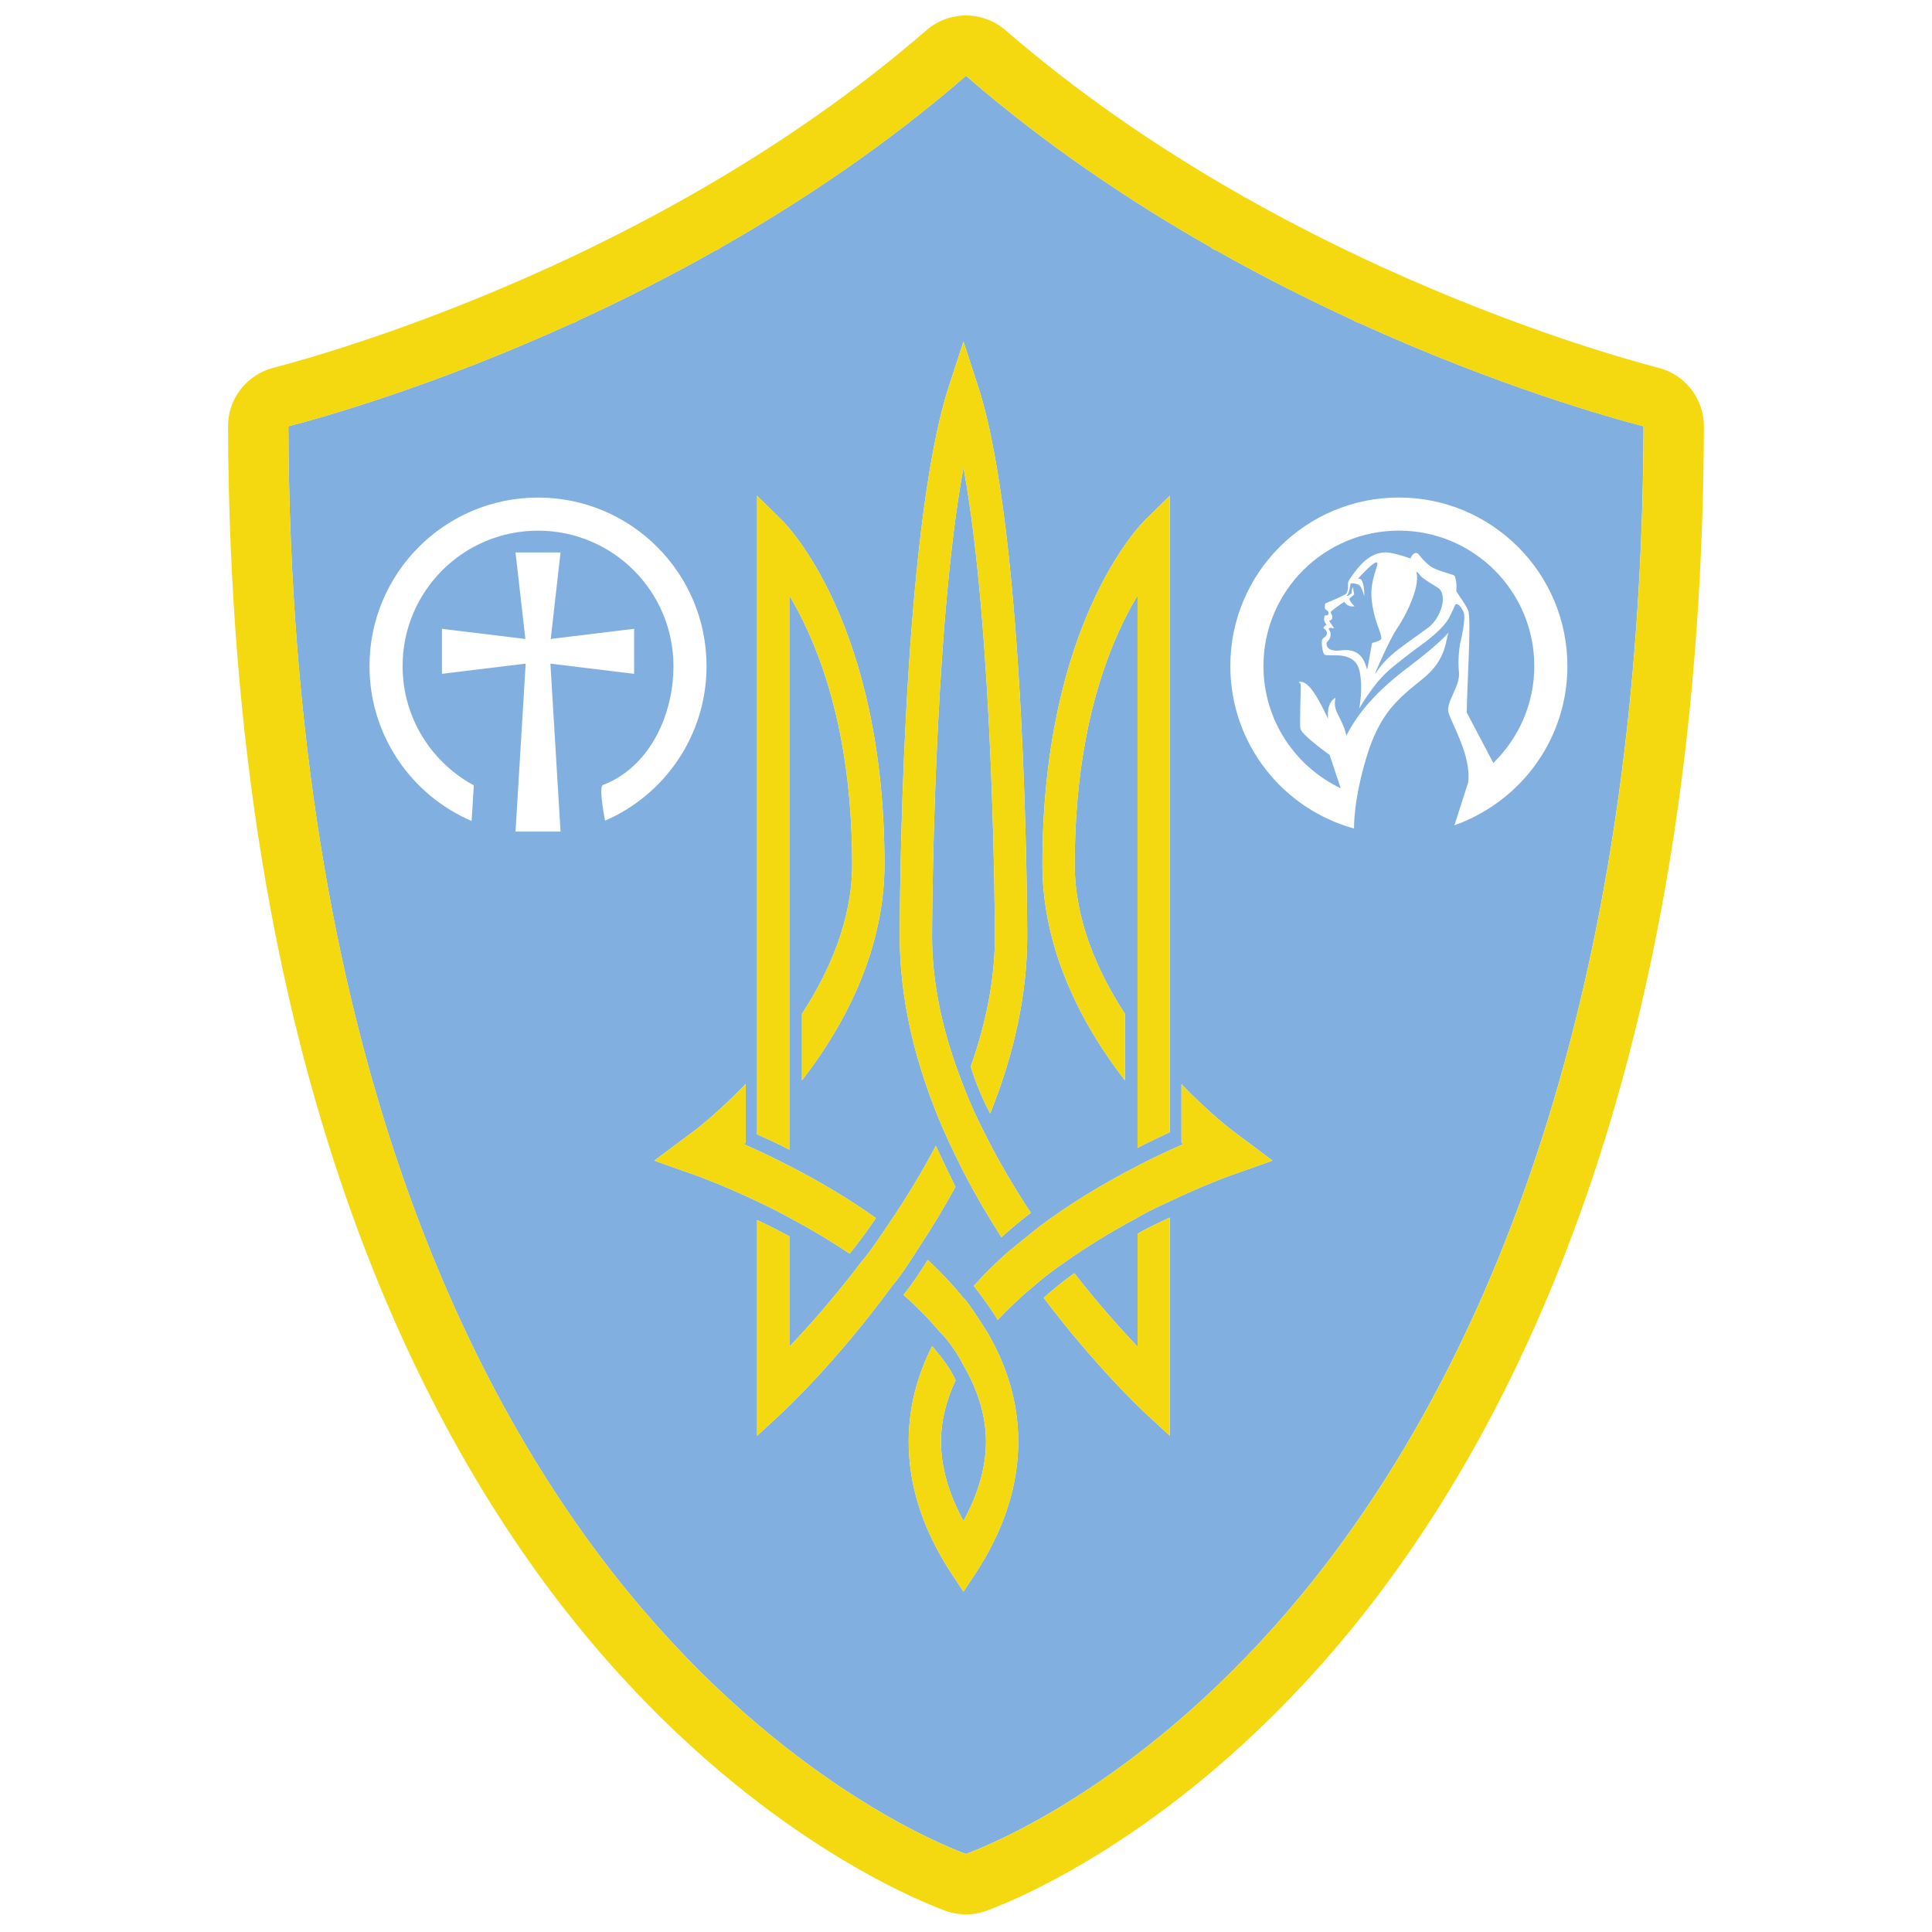 <svg xmlns="http://www.w3.org/2000/svg" id="Layer_1" data-name="Layer 1" viewBox="0 0 512 512"><g><path d="M366.09,169.1c-.22-2.12-1.84-4.19-2.55-9.82-.71-5.63,2.12-9.85,1.36-10.22-.75-.37-4.15,3.33-4.98,4.26,0,0-.02,0-.02.02.35.01.66.06.8.24,1.01,1.31.84,4.44.84,4.44,0,0-.6-2.59-1.49-3.05-.8-.41-1.71-.4-2.13-.36-.13.78-.32,2.13-.75,2.94-.05.08-.14.18-.28.29.12.07.21.1.29.07.31-.11.96-.64.96-.64,0,0,.08-1.22.39-1.64l.35,1.92s-1.22.96-1.28,1.16c-.05.19.28.75.7,1.25.43.5.65.69.65.69,0,0-1.34.35-2.3-.68-.31-.33-.25-.16-.38-.5-1.51.92-3.42,2.47-3.42,2.47,0,0-.32.35-.09.69.23.33.4.49.28,1.16-.11.66-.83.7-.83.7l1.35,2.01s-.3.08-1.02-.18c.11.09.02.05-.02.01-.27.12-.44.37-.41.46.04.11.62.48.5,1.61-.11,1.13-.75,1.37-.95,1.78-.18.35-.15.6.04,1.13.27.77,1.56,1.34,3.67,1.05,5.67-.79,6.45,3.7,6.93,5.08.05.16,1.31-7.06,1.31-7.06,0,0,2.58-.52,2.49-1.28Z" fill="#81b0e0" stroke-width="0"></path><path d="M376.35,152.46c-.57-.78-.87-.89-.98-.92-.11-.04.67,1.53-.45,5.3-1.13,3.78-3.23,7.59-4.92,10.08-1.69,2.48-5.95,12.08-5.57,11.67.38-.4,1.19-2.21,4.24-4.93,2.5-2.23,6.04-4.54,9.82-7.33,3.39-2.51,5.37-8.84,2.51-10.61-1.97-1.22-4.09-2.48-4.65-3.25Z" fill="#81b0e0" stroke-width="0"></path><path d="M360.21,85.6c-.54-.1-1.02-.34-1.43-.66-11.6-5.33-23.88-11.49-36.41-18.56-.54-.15-1.04-.43-1.47-.83-21.64-12.32-44-27.33-64.9-45.46h-.01s0,0,0,0c-20.89,18.12-43.25,33.14-64.9,45.46-.43.41-.93.68-1.47.83-12.53,7.07-24.81,13.23-36.41,18.56-.42.32-.9.55-1.44.66-36.78,16.76-66.48,25.07-75.35,27.37.53,165.46,49.37,259.53,90.39,309.37,40.8,49.58,82.08,66.36,89.17,68.98,7.1-2.62,48.39-19.4,89.18-68.98,41.02-49.85,89.86-143.91,90.39-309.37-8.87-2.31-38.57-10.62-75.35-27.37ZM303.42,137.86l6.6-6.49v168.67c-6.65,3.08-8.56,4.17-8.56,4.17v-146.39c-1.59,2.63-3.32,5.86-5.05,9.69-7.7,17.15-11.6,37.88-11.6,61.6,0,14.73,6.04,28.42,13.3,39.55v17.63c-14.33-18.5-21.86-38.13-21.86-57.18,0-63.85,26.05-90.16,27.16-91.24ZM251.49,102.29l3.84-11.76,3.84,11.76c12.79,39.2,13.04,141.54,13.05,145.88,0,14.96-3.3,30.71-9.81,46.92-2.86-5.4-4.48-10.21-5.15-12.43,4.25-12.07,6.4-23.63,6.4-34.49,0-.89-.19-80.27-8.33-124.27-8.14,44.01-8.33,123.38-8.33,124.29,0,12.38,2.79,25.67,8.33,39.61,0,0,2.1,5.7,5.22,11.74,3.55,7.21,7.78,14.53,12.64,21.89-3.4,2.46-7.15,5.86-7.8,6.46-3.68-5.74-7.02-11.48-9.97-17.18-3.33-6.57-5.33-11.17-5.33-11.17-7.74-17.78-11.65-35.04-11.65-51.37,0-4.34.25-106.69,13.05-145.88ZM200.63,299.83v-168.45l6.6,6.49c1.11,1.09,27.16,27.4,27.16,91.24,0,19.04-7.54,38.68-21.86,57.19v-17.63c7.26-11.14,13.3-24.82,13.3-39.56,0-23.72-3.9-44.45-11.61-61.59-1.72-3.84-3.45-7.07-5.04-9.7v146.85c-2.43-1.33-7.22-3.47-8.56-4.06v-.77ZM136.62,220.38l2.69-44.51-22.19,2.7v-11.93l22.11,2.69-2.61-22.92h11.93l-2.6,22.92,22.1-2.69v11.93l-22.19-2.7,2.69,44.51h-11.93ZM160.35,217.5s-1.81-9.01-.57-9.48c11.89-4.45,18.69-17.91,18.69-31.5,0-19.82-16.07-35.89-35.89-35.89s-35.89,16.07-35.89,35.89c0,13.67,7.64,25.54,18.88,31.6l-.59,9.45c-15.92-6.83-27.06-22.64-27.06-41.05,0-24.67,20-44.66,44.66-44.66s44.66,20,44.66,44.66c0,18.35-11.07,34.11-26.89,40.97ZM173.41,307.56l10.7-7.98c.07-.05,6.09-4.58,13.5-12.31v15.51c-.15.15-.31.3-.46.44,1.09.49,2.25,1.01,3.48,1.57,0,0,2.03.87,8.56,4.18,8.4,4.32,16.08,8.95,22.94,13.82-1.45,2.13-4.42,6.39-6.98,9.43-4.92-3.31-10.25-6.5-15.96-9.54-4.7-2.58-8.56-4.32-8.56-4.32-9.07-4.32-15.53-6.63-15.61-6.66l-11.62-4.13ZM207.15,374.48l-6.52,6.03v-57.19s3.86,1.73,8.56,4.32v29.25c4.82-5.07,11.78-12.84,19.11-22.52,2.53-2.87,6.8-9.42,6.8-9.42,4.9-7.14,9.21-14.27,12.9-21.3,1.35,2.89,3.76,7.99,5.2,10.87-3.02,5.53-6.38,11.11-10.08,16.67,0,0-4.06,6.56-6.6,9.46-14.88,20.33-28.75,33.27-29.36,33.83ZM258.35,417.23l-3.02,4.57-3.03-4.57c-7.77-11.76-11.63-23.8-11.49-35.81.1-8.47,2.19-16.74,6.22-24.7,1.43,1.82,4.45,5.1,6.21,9.08-2.51,5.32-3.8,10.62-3.87,15.86-.08,6.82,1.92,14.01,5.96,21.41,4.04-7.4,6.04-14.58,5.96-21.41-.09-6.54-2.08-13.2-5.96-19.84-2.87-5.7-6.26-8.84-6.26-8.84-2.77-3.31-6-6.6-9.65-9.83,2.38-2.76,5.95-8.47,6.44-9.25,3.5,3.27,6.64,6.59,9.37,9.97,0,0,.49-.17,6.36,9.11,5.36,9.1,8.14,18.65,8.25,28.44.15,12.01-3.72,24.05-11.49,35.81ZM310.02,380.51l-6.51-6.03c-.58-.53-13-12.11-26.91-30.53,1.04-.95,4.28-3.85,8.12-6.52,6.45,8.26,12.46,14.94,16.75,19.46v-29.9s1.42-1.06,8.56-4.32v57.84ZM325.63,311.69c-.07.02-6.53,2.34-15.6,6.66-7.15,3.25-8.56,4.32-8.56,4.32-6.95,3.71-13.34,7.62-19.1,11.7-4.89,3.33-8.22,6.28-8.22,6.28-3.62,3-6.88,6.06-9.75,9.15-1.96-3.31-4.83-7.09-6.34-9.02,2.82-3.18,6-6.31,9.5-9.37l8.01-6.45c7.58-5.67,16.27-11.03,25.9-15.98,0,0,1.9-1.09,8.56-4.18,1.22-.57,2.38-1.09,3.48-1.57-.14-.13-.27-.27-.41-.4v-15.5c7.39,7.69,13.38,12.19,13.45,12.25l10.68,7.99-11.6,4.12ZM391.42,216.09h0s-.01.01-.02.01c-1.91,1-3.89,1.87-5.95,2.6-.12.05-.09-.1.1-.33l3.52-11c.94-6.82-4.34-15.61-5.18-18.44-.85-2.83,3.14-7,2.75-10.78-.4-3.78.29-7.55.29-7.55,0,0,1.74-6.77.9-8.5-.85-1.72-1.58-2.23-2.14-1.89-.09.05-1.17,2.91-2.26,4.45-1.37,1.94-3.76,3.98-5.51,5.33h.01s-.04.02-.11.07c-1.15.89-1.99,1.47-2.03,1.49-2.37,1.76-6.14,4.62-8.21,6.53-3.98,3.69-7.36,9.68-7.36,9.68,0,0,1.02-5.13.15-9.59-1.17-6.04-7.65-4.01-9.32-4.66-.5-.19-1.02-3.36-.63-4.07.27-.49,1.24-.76,1.22-1.64-.02-.87-.86-1.27-.9-1.33-.04-.05.04-.33.38-.61.16-.13.32-.22.44-.27-.3-.36-.53-.77-.61-1.13-.15-.66.15-1.37.15-1.37,0,0,.79.14.94-.37.24-.79-.64-1.03-.83-1.3-.19-.26-.17-1.45.12-1.56,2.33-.88,5.23-2.35,5.25-2.37.94-.78.58-2.57.66-3.13.07-.55,2.46-3.83,3.92-5.24,1.47-1.41,3.98-3.15,7.13-2.63,2.09.34,4.28,1.08,5.52,1.53.05-.36,1-2.13,2.03-1.24.24.21,1.95,2.71,4.09,3.78,2.14,1.08,5.26,1.67,5.52,2,.26.33.67,2,.49,4.04-.03.3,2.56,3.61,3.17,5.26.85,2.27-.39,21.21-.4,26.97l7.04,13.37c6.68-6.52,10.86-15.61,10.86-25.69,0-19.82-16.07-35.89-35.89-35.89s-35.89,16.07-35.89,35.89c0,14.3,8.37,26.62,20.47,32.39l-2.94-8.85s-7.21-5.11-7.71-6.88c-.32-1.11.16-11.19.05-11.8-.29-.43-.47-.63-.47-.63,0,0,1.58-.77,3.95,2.77,1.54,2.29,2.96,5.21,3.77,7.02-.07-.79-.12-2.25.28-3.45.57-1.75,1.71-2.13,1.71-2.13,0,0-.47,1.31.05,3.02.47,1.58,2.4,4.29,2.79,7.04,3.27-6.51,8.58-12.25,16.3-18.09,9.04-6.83,10.81-9.33,10.81-9.33-.85,2.17-.47,7.19-6.9,12.35-6.42,5.16-11.33,8.97-14.88,20.81-3.55,11.82-3.27,18.82-3.27,18.82-18.9-5.2-32.79-22.5-32.79-43.06,0-24.67,20-44.66,44.66-44.66s44.67,20,44.67,44.66c0,17.19-9.73,32.11-23.97,39.56Z" fill="#81b0e0" stroke-width="0"></path></g><g><path d="M303.42,137.86l6.6-6.49v168.67c-6.65,3.08-8.56,4.17-8.56,4.17v-146.39c-1.59,2.63-3.32,5.86-5.05,9.69-7.7,17.15-11.6,37.88-11.6,61.6,0,14.73,6.04,28.42,13.3,39.55v17.63c-14.33-18.5-21.86-38.13-21.86-57.18,0-63.85,26.05-90.16,27.16-91.24Z" fill="#f5d910" stroke-width="0"></path><path d="M251.49,102.29l3.84-11.76,3.84,11.76c12.79,39.2,13.04,141.54,13.05,145.88,0,14.96-3.3,30.71-9.81,46.92-2.86-5.4-4.48-10.21-5.15-12.43,4.25-12.07,6.4-23.63,6.4-34.49,0-.89-.19-80.27-8.33-124.27-8.14,44.01-8.33,123.38-8.33,124.29,0,12.38,2.79,25.67,8.33,39.61,0,0,2.1,5.7,5.22,11.74,3.55,7.21,7.78,14.53,12.64,21.89-3.4,2.46-7.15,5.86-7.8,6.46-3.68-5.74-7.02-11.48-9.97-17.18-3.33-6.57-5.33-11.17-5.33-11.17-7.74-17.78-11.65-35.04-11.65-51.37,0-4.34.25-106.69,13.05-145.88Z" fill="#f5d910" stroke-width="0"></path><path d="M200.63,299.83v-168.45l6.6,6.49c1.11,1.09,27.16,27.4,27.16,91.24,0,19.04-7.54,38.68-21.86,57.19v-17.63c7.26-11.14,13.3-24.82,13.3-39.56,0-23.72-3.9-44.45-11.61-61.59-1.72-3.84-3.45-7.07-5.04-9.7v146.85c-2.43-1.33-7.22-3.47-8.56-4.06v-.77Z" fill="#f5d910" stroke-width="0"></path><path d="M173.41,307.56l10.7-7.98c.07-.05,6.09-4.58,13.5-12.31v15.51c-.15.15-.31.3-.46.44,1.09.49,2.25,1.01,3.48,1.57,0,0,2.03.87,8.56,4.18,8.4,4.32,16.08,8.95,22.94,13.82-1.45,2.13-4.42,6.39-6.98,9.43-4.92-3.31-10.25-6.5-15.96-9.54-4.7-2.58-8.56-4.32-8.56-4.32-9.07-4.32-15.53-6.63-15.61-6.66l-11.62-4.13Z" fill="#f5d910" stroke-width="0"></path><path d="M207.15,374.48l-6.52,6.03v-57.19s3.86,1.73,8.56,4.32v29.25c4.82-5.07,11.78-12.84,19.11-22.52,2.53-2.87,6.8-9.42,6.8-9.42,4.9-7.14,9.21-14.27,12.9-21.3,1.35,2.89,3.76,7.99,5.2,10.87-3.02,5.53-6.38,11.11-10.08,16.67,0,0-4.06,6.56-6.6,9.46-14.88,20.33-28.75,33.27-29.36,33.83Z" fill="#f5d910" stroke-width="0"></path><path d="M258.35,417.23l-3.02,4.57-3.03-4.57c-7.77-11.76-11.63-23.8-11.49-35.81.1-8.47,2.19-16.74,6.22-24.7,1.43,1.82,4.45,5.1,6.21,9.08-2.51,5.32-3.8,10.62-3.87,15.86-.08,6.82,1.92,14.01,5.96,21.41,4.04-7.4,6.04-14.58,5.96-21.41-.09-6.54-2.08-13.2-5.96-19.84-2.87-5.7-6.26-8.84-6.26-8.84-2.77-3.31-6-6.6-9.65-9.83,2.38-2.76,5.95-8.47,6.44-9.25,3.5,3.27,6.64,6.59,9.37,9.97,0,0,.49-.17,6.36,9.11,5.36,9.1,8.14,18.65,8.25,28.44.15,12.01-3.72,24.05-11.49,35.81Z" fill="#f5d910" stroke-width="0"></path><path d="M310.02,380.51l-6.51-6.03c-.58-.53-13-12.11-26.91-30.53,1.04-.95,4.28-3.85,8.12-6.52,6.45,8.26,12.46,14.94,16.75,19.46v-29.9s1.42-1.06,8.56-4.32v57.84Z" fill="#f5d910" stroke-width="0"></path><path d="M325.63,311.69c-.07.02-6.53,2.34-15.6,6.66-7.15,3.25-8.56,4.32-8.56,4.32-6.95,3.71-13.34,7.62-19.1,11.7-4.89,3.33-8.22,6.28-8.22,6.28-3.62,3-6.88,6.06-9.75,9.15-1.96-3.31-4.83-7.09-6.34-9.02,2.82-3.18,6-6.31,9.5-9.37l8.01-6.45c7.58-5.67,16.27-11.03,25.9-15.98,0,0,1.9-1.09,8.56-4.18,1.22-.57,2.38-1.09,3.48-1.57-.14-.13-.27-.27-.41-.4v-15.5c7.39,7.69,13.38,12.19,13.45,12.25l10.68,7.99-11.6,4.12Z" fill="#f5d910" stroke-width="0"></path></g><path d="M439.59,97.49c-8.02-2.08-36.95-10.14-72.74-26.45-.22-.1-.45-.2-.68-.29-.23-.12-.47-.24-.71-.34-12.11-5.56-23.97-11.6-35.23-17.95-.23-.13-.46-.25-.7-.37-.23-.15-.47-.29-.71-.43-23.18-13.19-44.15-27.87-62.33-43.64-2.28-1.97-4.97-3.2-7.76-3.68-4.73-.83-9.59.52-13.23,3.68-18.17,15.77-39.14,30.45-62.32,43.63-.24.14-.48.28-.72.43-.24.12-.47.24-.7.37-11.26,6.35-23.11,12.39-35.23,17.95-.23.11-.46.22-.68.33-.24.09-.47.2-.71.3-35.78,16.3-64.72,24.37-72.74,26.45-7.07,1.84-12,8.23-11.97,15.54.54,170.27,51.44,267.72,94.03,319.49,43.21,52.52,87.54,70.71,95.99,73.83,1.79.66,3.66.99,5.53.99s3.75-.33,5.53-.99c8.45-3.11,52.78-21.3,96-73.83,42.59-51.77,93.49-149.22,94.04-319.49.02-7.31-4.91-13.7-11.98-15.54ZM345.17,422.35c-40.79,49.58-82.08,66.36-89.18,68.98-7.09-2.62-48.37-19.4-89.17-68.98-41.02-49.85-89.86-143.91-90.39-309.37,8.87-2.31,38.56-10.62,75.35-27.37.54-.1,1.02-.34,1.44-.66,11.6-5.33,23.87-11.49,36.41-18.56.54-.15,1.04-.43,1.47-.83,21.65-12.32,44.01-27.33,64.9-45.46h0s.01,0,.01,0c20.9,18.12,43.25,33.14,64.9,45.46.43.41.93.68,1.47.83,12.53,7.07,24.81,13.23,36.41,18.56.41.32.89.55,1.43.66,36.78,16.76,66.48,25.07,75.35,27.37-.54,165.46-49.38,259.53-90.39,309.37Z" fill="#f5d910" stroke-width="0"></path></svg>
